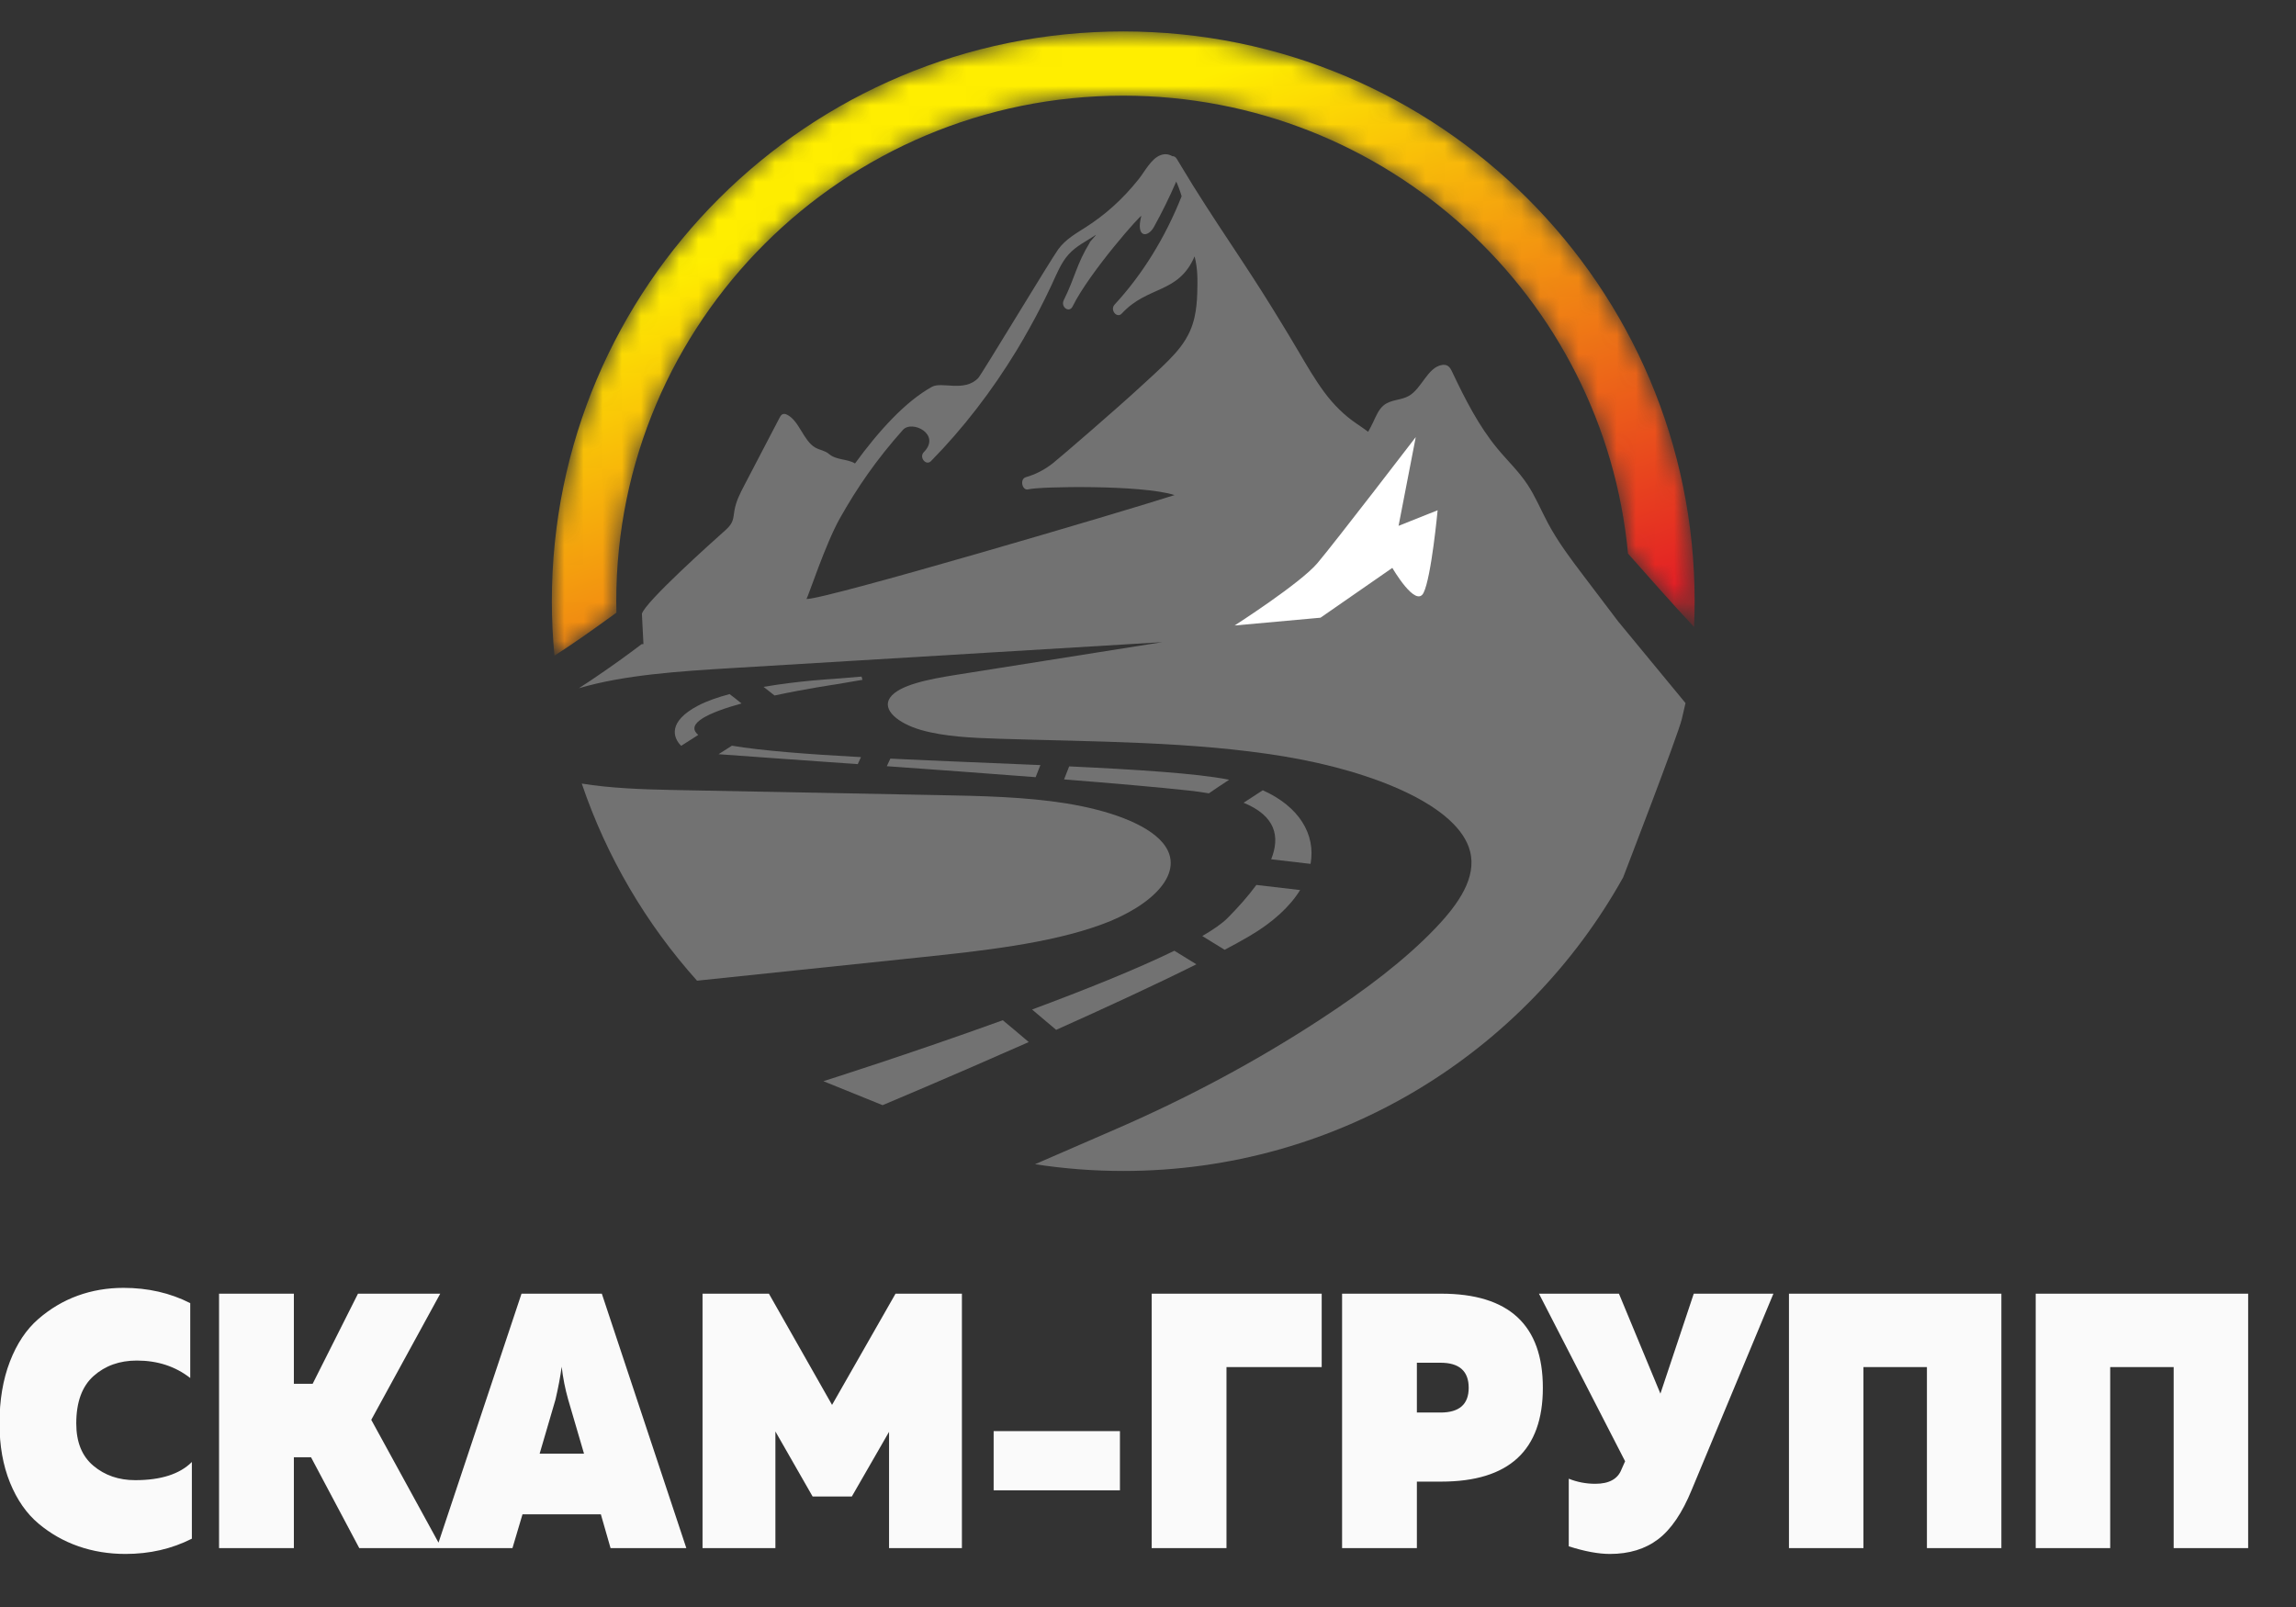 <?xml version="1.0" encoding="UTF-8"?> <svg xmlns="http://www.w3.org/2000/svg" width="120" height="84" viewBox="0 0 120 84" fill="none"><rect x="0" y="0" width="120" height="84" fill="#333333" stroke="none"/> <g clip-path="url(#clip0_102_66)"> <path d="M-0.026 74.406C-0.026 73.189 0.155 72.112 0.516 71.175C0.877 70.238 1.371 69.496 1.997 68.952C2.623 68.407 3.311 67.999 4.062 67.726C4.812 67.454 5.61 67.318 6.457 67.318C7.732 67.318 8.894 67.584 9.943 68.116V72.03C9.164 71.422 8.234 71.118 7.151 71.118C6.248 71.118 5.495 71.387 4.891 71.926C4.287 72.464 3.986 73.291 3.986 74.406C3.986 75.381 4.285 76.119 4.883 76.619C5.481 77.12 6.208 77.37 7.066 77.37C8.409 77.37 9.396 77.053 10.028 76.42V80.429C8.978 80.961 7.822 81.227 6.558 81.227C5.689 81.227 4.871 81.094 4.104 80.828C3.337 80.562 2.64 80.166 2.014 79.641C1.388 79.115 0.891 78.402 0.524 77.503C0.158 76.603 -0.026 75.571 -0.026 74.406ZM15.359 80.923H11.449V67.622H15.359V72.334H16.34L18.71 67.622H23.009L19.404 74.216L23.076 80.923H18.778L16.256 76.173H15.359V80.923ZM26.783 80.923H22.823L27.257 67.622H31.454L35.871 80.923H31.911L31.404 79.156H27.308L26.783 80.923ZM29.034 73.151L28.205 75.983H30.523L29.694 73.151C29.536 72.594 29.423 72.024 29.356 71.441C29.288 71.948 29.181 72.518 29.034 73.151ZM46.805 67.622H50.274V80.923H46.466V74.843L44.52 78.225H42.472L40.526 74.824V80.923H36.718V67.622H40.187L43.487 73.436L46.805 67.622ZM51.933 74.805H58.533V77.902H51.933V74.805ZM64.102 80.923H60.192V67.622H69.078V71.46H64.102V80.923ZM70.144 67.622H75.323C78.866 67.622 80.637 69.262 80.637 72.543C80.637 75.812 78.866 77.446 75.323 77.446H74.053V80.923H70.144V67.622ZM76.761 72.543C76.761 71.669 76.27 71.232 75.289 71.232H74.053V73.835H75.289C76.27 73.835 76.761 73.405 76.761 72.543ZM88.422 77.864C87.926 79.08 87.339 79.945 86.662 80.458C85.985 80.971 85.145 81.227 84.141 81.227C83.542 81.227 82.826 81.094 81.991 80.828V77.294C82.431 77.471 82.894 77.56 83.379 77.56C84.101 77.56 84.558 77.307 84.75 76.8L84.936 76.382L80.434 67.622H84.614L86.781 72.847L88.524 67.622H92.687L88.422 77.864ZM97.392 80.923H93.5V67.622H104.602V80.923H100.71V71.46H97.392V80.923ZM110.289 80.923H106.396V67.622H117.499V80.923H113.606V71.46H110.289V80.923Z" fill="#FAFAFA"></path> <mask id="mask0_102_66" style="mask-type:luminance" maskUnits="userSpaceOnUse" x="28" y="1" width="61" height="34"> <path d="M58.706 1.643C42.213 1.643 28.842 14.977 28.842 31.426C28.842 32.386 28.889 33.336 28.979 34.273C29.215 34.12 29.45 33.967 29.68 33.813C30.155 33.496 30.634 33.163 31.146 32.796L32.217 32.026C32.212 31.826 32.209 31.627 32.209 31.426C32.209 16.832 44.072 5.001 58.706 5.001C72.499 5.001 83.829 15.51 85.087 28.937L86.782 30.845C87.362 31.497 87.949 32.142 88.54 32.775C88.559 32.328 88.571 31.878 88.571 31.426C88.571 14.977 75.2 1.643 58.706 1.643Z" fill="white"></path> </mask> <g mask="url(#mask0_102_66)"> <path d="M58.706 1.643C42.213 1.643 28.842 14.977 28.842 31.426C28.842 32.386 28.889 33.336 28.979 34.273C29.215 34.12 29.45 33.967 29.68 33.813C30.155 33.496 30.634 33.163 31.146 32.796L32.217 32.026C32.212 31.826 32.209 31.627 32.209 31.426C32.209 16.832 44.072 5.001 58.706 5.001C72.499 5.001 83.829 15.51 85.087 28.937L86.782 30.845C87.362 31.497 87.949 32.142 88.54 32.775C88.559 32.328 88.571 31.878 88.571 31.426C88.571 14.977 75.2 1.643 58.706 1.643Z" fill="url(#paint0_linear_102_66)"></path> </g> <path d="M60.769 44.053C59.926 43.048 57.912 42.349 55.759 42C53.605 41.651 51.295 41.604 49.023 41.561C44.391 41.471 39.759 41.382 35.127 41.293C33.566 41.263 31.872 41.199 30.406 40.958C31.709 44.804 33.776 48.3 36.43 51.262C40.284 50.859 44.138 50.456 47.991 50.053C51.34 49.702 54.805 49.326 57.534 48.339C60.263 47.352 62.04 45.568 60.769 44.053Z" fill="#727272"></path> <path d="M62.574 15.315C62.562 15.743 62.523 16.175 62.431 16.586C62.374 16.832 62.299 17.071 62.198 17.299C61.927 17.909 61.514 18.395 61.08 18.832C60.59 19.33 60.069 19.788 59.558 20.261C58.472 21.268 55.46 23.87 55.051 24.196C54.608 24.55 54.126 24.797 53.612 24.945C53.281 25.041 53.421 25.674 53.754 25.578C54.277 25.428 59.666 25.327 61.387 25.878C58.885 26.69 43.001 31.377 42.151 31.309C42.25 31.157 43.146 28.427 43.888 27.108C44.799 25.487 45.8 24.032 47.189 22.472C47.668 21.935 49.202 22.7 48.283 23.635C48.02 23.902 48.398 24.368 48.658 24.103C50.34 22.392 51.847 20.434 53.153 18.284C53.265 18.1 53.373 17.913 53.481 17.727C53.483 17.725 53.485 17.723 53.486 17.721L53.485 17.721C53.49 17.712 53.497 17.703 53.504 17.692C53.508 17.686 53.51 17.679 53.511 17.673C53.901 17.001 54.271 16.312 54.619 15.607C54.736 15.371 54.849 15.134 54.961 14.896C55.218 14.342 55.451 13.747 55.838 13.312C56.243 12.854 56.785 12.608 57.262 12.285C57.376 12.208 56.851 12.752 56.961 12.673C56.248 13.844 56.217 14.432 55.599 15.686C55.419 16.044 55.88 16.379 56.057 16.021C56.958 14.202 59.692 11.134 59.65 11.293C59.348 12.432 59.985 12.44 60.304 11.873C60.705 11.158 61.145 10.259 61.474 9.493C61.518 9.565 61.692 10.01 61.757 10.26C60.901 12.414 59.716 14.339 58.254 15.922C57.997 16.2 58.375 16.665 58.63 16.389C59.992 14.914 61.584 15.374 62.436 13.402C62.604 14.074 62.593 14.604 62.574 15.315ZM73.994 22.847C73.994 22.847 69.75 28.381 68.852 29.439C67.955 30.497 64.527 32.695 64.527 32.695L69.016 32.288L72.77 29.684C72.77 29.684 73.994 31.8 74.402 30.986C74.81 30.172 75.137 26.672 75.137 26.672L73.096 27.486L73.994 22.847ZM33.534 33.672C33.157 33.958 32.775 34.239 32.389 34.517C31.888 34.877 31.38 35.23 30.864 35.575C30.663 35.71 30.459 35.843 30.254 35.975C32.61 35.276 35.512 35.086 38.291 34.919C45.777 34.468 53.262 34.017 60.747 33.566C57.146 34.138 53.545 34.709 49.944 35.28C48.552 35.501 46.98 35.804 46.519 36.467C46.077 37.102 46.936 37.81 48.139 38.157C49.341 38.503 50.798 38.571 52.201 38.615C57.211 38.774 62.343 38.753 67.087 39.535C71.831 40.318 76.232 42.132 76.834 44.504C77.18 45.866 76.246 47.23 75.057 48.48C73.437 50.184 71.338 51.762 69.023 53.276C65.636 55.491 62.055 57.397 58.342 59.01L54.096 60.855C55.599 61.087 57.138 61.208 58.706 61.208C69.948 61.208 79.737 55.014 84.833 45.862C84.833 45.862 87.709 38.409 87.901 37.58C88.093 36.751 88.093 36.751 88.093 36.751L84.575 32.486C83.979 31.7 83.383 30.914 82.787 30.127C82.113 29.238 81.435 28.344 80.899 27.339C80.542 26.67 80.248 25.953 79.834 25.328C79.376 24.636 78.784 24.079 78.263 23.449C77.296 22.282 76.579 20.877 75.909 19.463C75.848 19.333 75.781 19.196 75.668 19.125C75.577 19.067 75.468 19.061 75.366 19.078C74.613 19.199 74.312 20.306 73.634 20.694C73.217 20.933 72.69 20.877 72.313 21.191C72.058 21.402 71.919 21.746 71.769 22.064C71.688 22.237 71.599 22.405 71.507 22.57C71.316 22.429 71.121 22.293 70.921 22.158C70.267 21.717 69.706 21.166 69.204 20.487C68.712 19.819 68.286 19.087 67.858 18.356C67.546 17.826 67.23 17.3 66.91 16.779C66.263 15.716 65.597 14.67 64.915 13.637C64.069 12.355 63.217 11.08 62.399 9.773C62.386 9.751 62.374 9.731 62.36 9.711C62.163 9.396 61.972 9.077 61.779 8.758C61.743 8.692 61.706 8.633 61.667 8.573C61.614 8.483 61.559 8.397 61.506 8.307C61.442 8.199 61.352 8.157 61.267 8.162C61.089 8.057 60.886 8.026 60.655 8.11C60.163 8.294 59.842 8.955 59.498 9.383C59.094 9.888 58.658 10.356 58.192 10.776C57.73 11.193 57.239 11.564 56.729 11.889C56.224 12.212 55.694 12.506 55.306 13.036C54.932 13.546 51.296 19.586 51.125 19.763C50.397 20.514 49.228 19.933 48.711 20.218C47.332 20.98 45.94 22.506 44.687 24.226C44.29 23.979 43.714 24.061 43.326 23.73C43.115 23.549 42.842 23.528 42.609 23.395C41.993 23.043 41.775 22.005 41.148 21.683C41.065 21.64 40.968 21.613 40.886 21.659C40.818 21.697 40.774 21.778 40.734 21.856C40.123 23.026 39.512 24.196 38.902 25.367C38.684 25.783 38.463 26.212 38.383 26.699C38.354 26.873 38.343 27.055 38.285 27.218C38.19 27.479 37.987 27.649 37.8 27.816C37.343 28.222 33.714 31.464 33.549 32.083L33.63 33.667L33.534 33.672Z" fill="#727272"></path> <path fill-rule="evenodd" clip-rule="evenodd" d="M43.663 35.776C43.663 35.776 42.141 35.998 40.481 36.354C40.305 36.213 40.109 36.059 39.907 35.903C41.787 35.582 43.554 35.487 43.554 35.487L45.029 35.366L45.077 35.535L43.663 35.776ZM38.756 36.771C37.075 37.236 35.778 37.818 36.495 38.415C36.202 38.602 35.897 38.797 35.602 38.986C35.153 38.544 34.919 37.708 36.481 36.886C36.933 36.648 37.507 36.448 38.132 36.281C38.267 36.38 38.496 36.562 38.756 36.771ZM38.254 38.978C39.807 39.241 42.228 39.426 44.999 39.576L44.83 39.942C41.77 39.725 39.11 39.54 37.556 39.423C37.818 39.256 38.053 39.106 38.254 38.978ZM46.533 39.654C49.067 39.777 51.799 39.88 54.376 39.992L54.128 40.624C51.593 40.428 48.881 40.23 46.35 40.05L46.533 39.654ZM55.88 40.06C59.43 40.227 62.528 40.426 64.168 40.744C64.192 40.749 64.216 40.754 64.24 40.759C63.866 41.005 63.491 41.255 63.181 41.469C62.859 41.413 62.512 41.363 62.137 41.323C60.527 41.148 58.209 40.947 55.613 40.74L55.88 40.06ZM65.999 41.308C67.9 42.16 68.774 43.612 68.496 45.156L66.438 44.916C66.913 43.723 66.667 42.648 64.996 41.96C65.344 41.732 65.7 41.501 65.999 41.308ZM67.951 46.524C67.424 47.375 66.541 48.209 65.28 48.943C64.907 49.161 64.478 49.397 64.005 49.647L62.837 48.928C63.429 48.583 63.887 48.263 64.168 47.978C64.72 47.418 65.242 46.836 65.664 46.257L67.951 46.524ZM62.528 50.405C60.394 51.471 57.744 52.693 55.2 53.832C54.774 53.469 54.34 53.101 53.941 52.769C56.673 51.754 59.387 50.668 61.378 49.697L62.528 50.405ZM53.767 54.47C49.636 56.299 46.129 57.769 46.129 57.769L43.034 56.515C43.034 56.515 47.533 55.093 52.411 53.329C52.785 53.637 53.265 54.041 53.767 54.47Z" fill="#727272"></path> <path fill-rule="evenodd" clip-rule="evenodd" d="M73.994 22.847C73.994 22.847 69.75 28.381 68.852 29.439C67.955 30.497 64.527 32.695 64.527 32.695L69.016 32.288L72.77 29.684C72.77 29.684 73.994 31.8 74.402 30.986C74.81 30.172 75.137 26.672 75.137 26.672L73.096 27.486L73.994 22.847Z" fill="white"></path> </g> <defs> <linearGradient id="paint0_linear_102_66" x1="69.484" y1="37.291" x2="58.014" y2="5.819" gradientUnits="userSpaceOnUse"> <stop stop-color="#E31F25"></stop> <stop offset="1" stop-color="#FFEE00"></stop> </linearGradient> <clipPath id="clip0_102_66"> <rect width="120" height="84" fill="white"></rect> </clipPath> </defs> </svg> 
